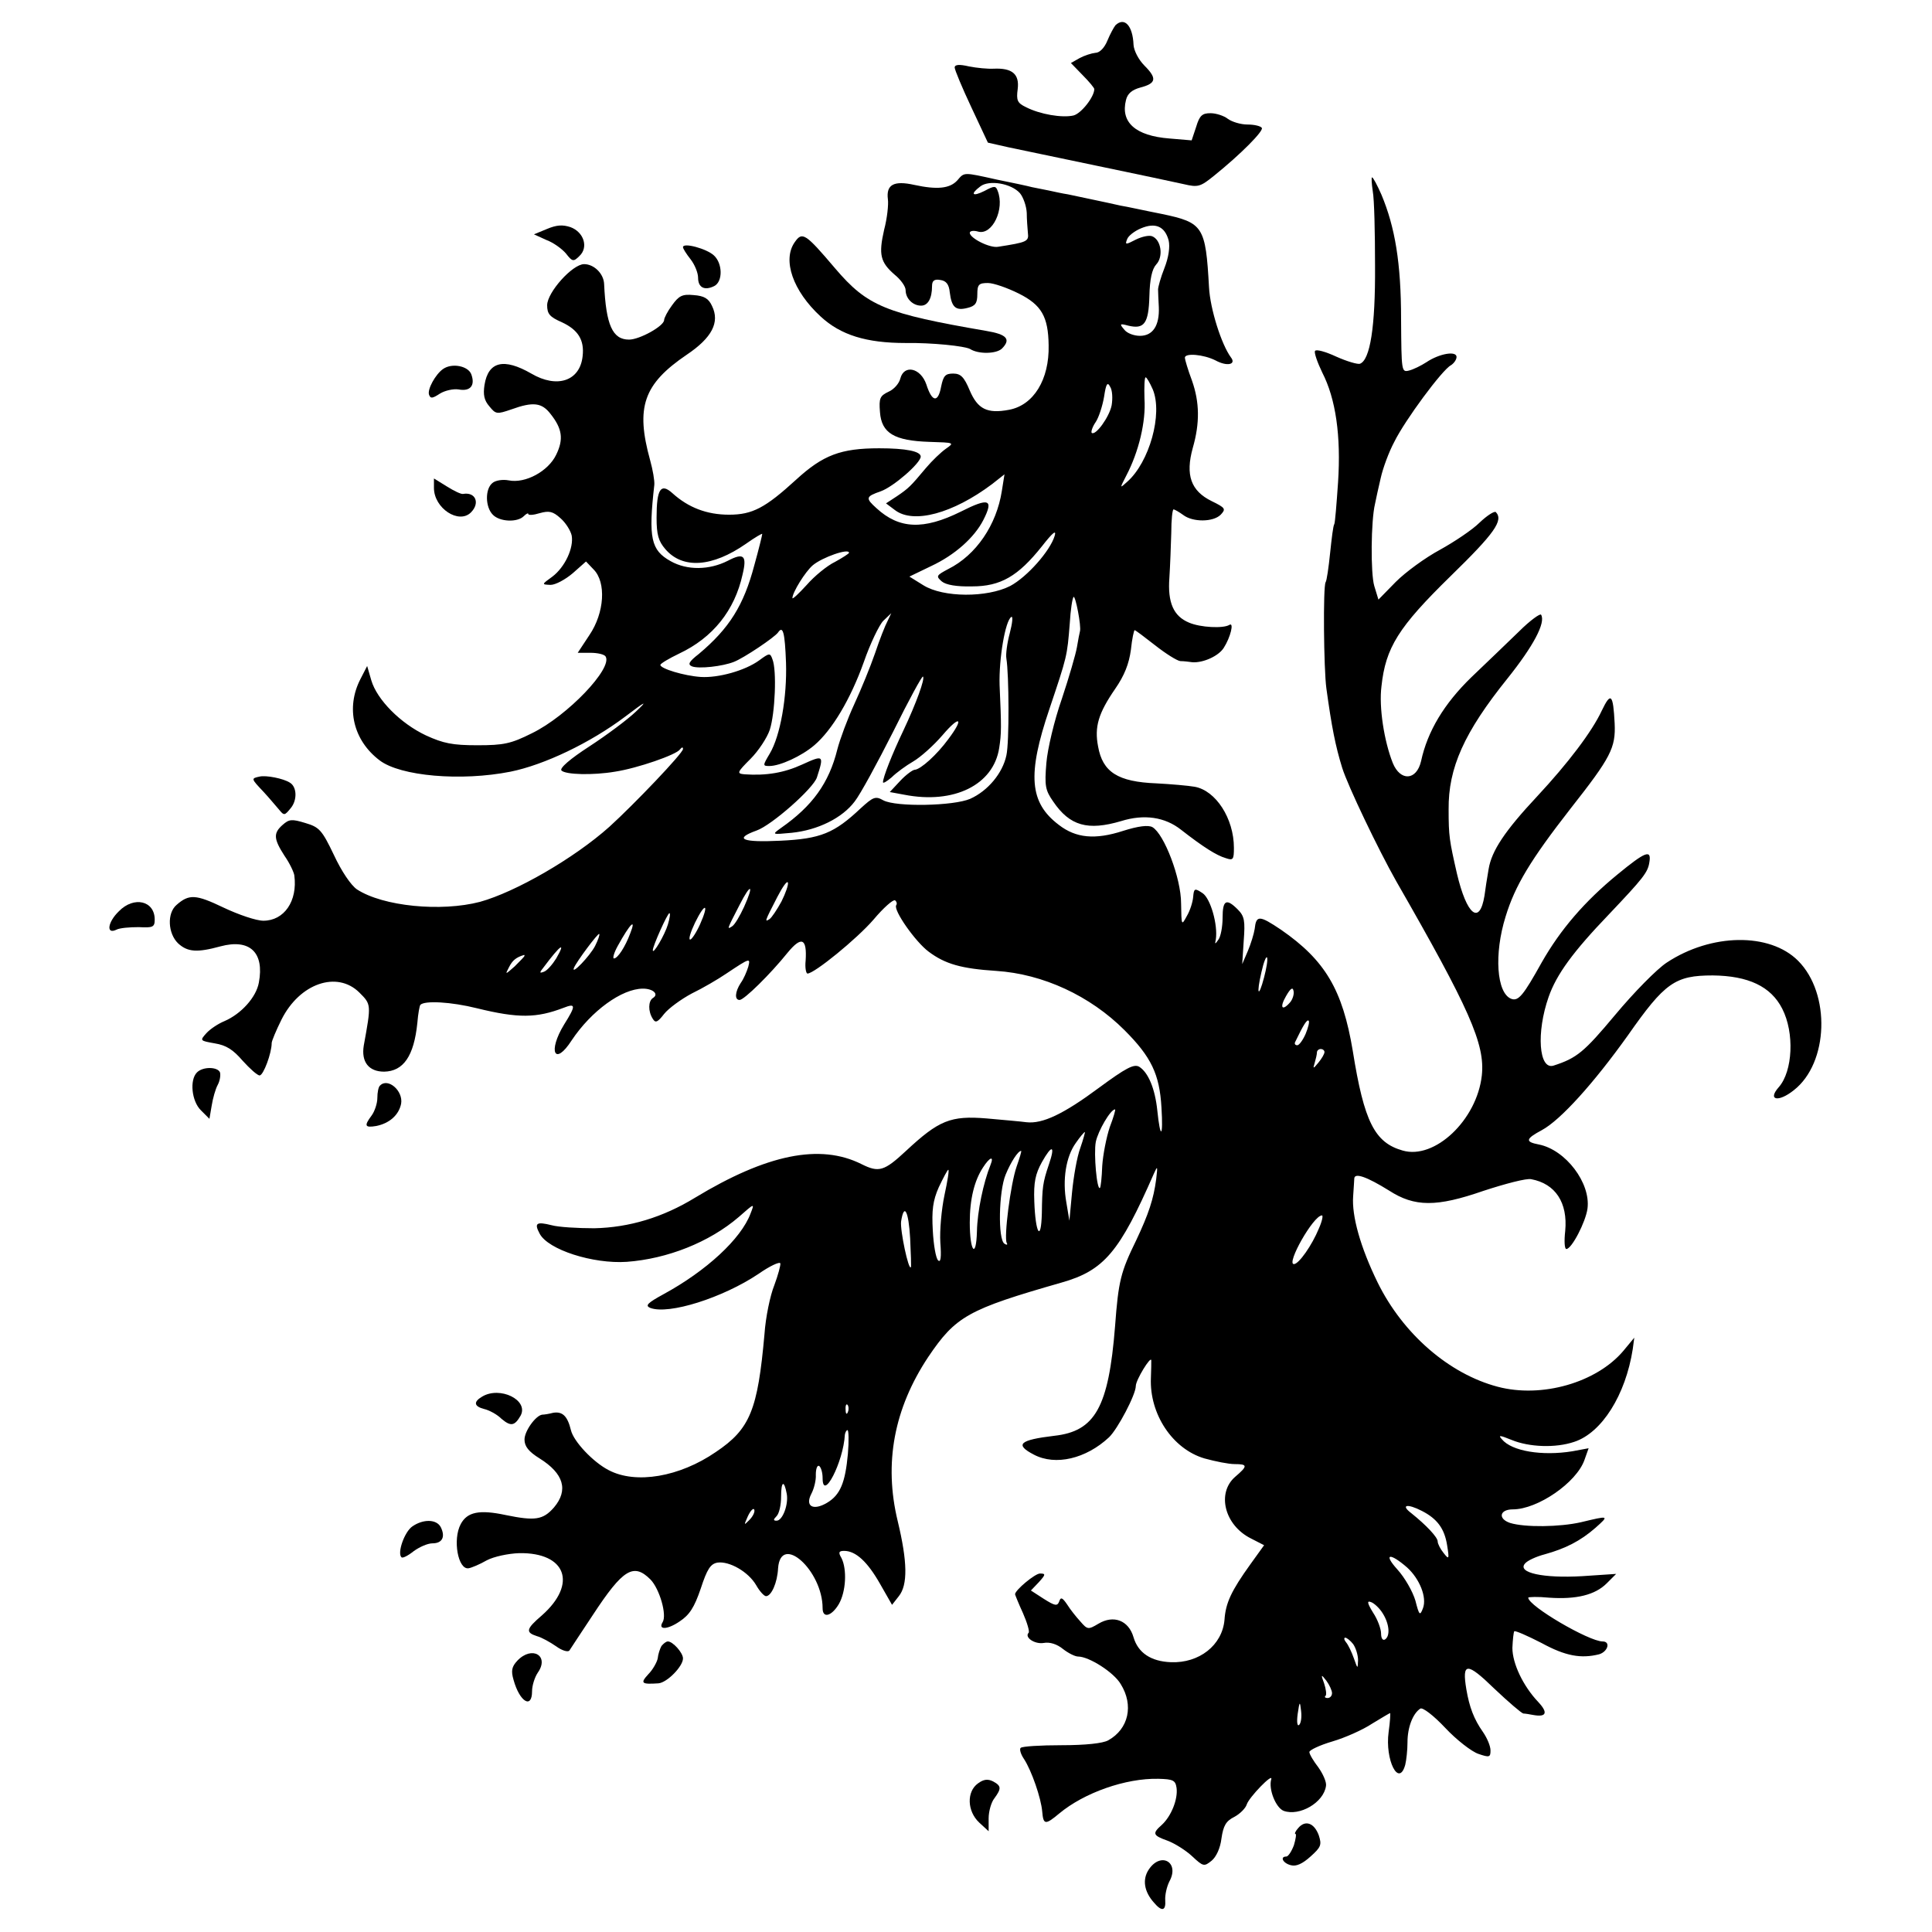 <?xml version="1.0" standalone="no"?>
<!DOCTYPE svg PUBLIC "-//W3C//DTD SVG 20010904//EN"
 "http://www.w3.org/TR/2001/REC-SVG-20010904/DTD/svg10.dtd">
<svg version="1.0" xmlns="http://www.w3.org/2000/svg"
 width="512pt" height="512pt" viewBox="0 0 512 512"
 preserveAspectRatio="xMidYMid meet">
<g transform="translate(0,512) scale(0.1,-0.1)"
fill="#000000" stroke="none">
<path d="M2956 5053 c-4 -5 -14 -23 -21 -40 -8 -20 -21 -33 -32 -33 -10 -1
-29 -7 -42 -14 l-23 -13 31 -32 c17 -17 31 -34 31 -37 0 -21 -35 -65 -55 -70
-30 -7 -89 3 -126 22 -23 11 -26 18 -22 48 5 40 -15 56 -63 54 -16 -1 -46 2
-66 6 -26 6 -38 5 -38 -3 0 -6 20 -54 44 -105 l44 -94 53 -12 c30 -6 137 -29
239 -50 102 -21 204 -43 227 -48 38 -9 44 -7 80 22 72 58 132 119 127 127 -3
5 -20 9 -38 9 -18 0 -41 7 -52 15 -10 8 -31 15 -46 15 -22 0 -29 -6 -38 -36
l-12 -36 -59 5 c-90 7 -130 43 -115 102 4 17 16 27 38 33 42 11 45 24 11 58
-16 16 -28 40 -29 55 -2 51 -24 75 -48 52z"/>
<path d="M2537 4642 c-20 -22 -54 -25 -114 -12 -54 12 -75 1 -70 -38 2 -14 -2
-51 -10 -81 -15 -66 -10 -86 28 -119 16 -13 29 -31 29 -41 0 -22 19 -41 41
-41 18 0 29 19 29 52 0 14 6 19 22 16 15 -2 23 -11 25 -33 5 -40 16 -49 47
-41 21 5 26 13 26 36 0 26 4 30 28 30 15 0 52 -13 82 -28 60 -30 78 -61 79
-137 2 -91 -40 -159 -105 -171 -58 -11 -83 2 -104 51 -15 36 -24 45 -44 45
-21 0 -26 -6 -32 -35 -8 -43 -24 -41 -39 6 -15 44 -59 54 -69 16 -3 -13 -17
-29 -31 -35 -23 -11 -26 -17 -23 -54 4 -56 38 -76 131 -79 66 -2 67 -2 44 -18
-13 -9 -37 -32 -53 -51 -41 -49 -46 -54 -77 -75 l-29 -19 24 -18 c49 -37 153
-9 257 69 l33 26 -7 -44 c-14 -90 -68 -170 -142 -207 -32 -17 -33 -19 -17 -33
11 -9 39 -14 80 -13 76 0 122 27 185 106 29 37 39 45 34 28 -12 -40 -73 -109
-118 -133 -61 -31 -177 -31 -230 2 l-37 23 58 28 c62 29 114 75 138 122 28 55
15 60 -60 22 -99 -49 -163 -46 -223 9 -30 27 -29 31 11 45 34 12 106 75 106
92 0 14 -39 22 -110 22 -102 0 -149 -18 -220 -83 -82 -75 -116 -93 -178 -93
-59 0 -108 19 -150 57 -31 28 -42 11 -42 -65 0 -45 5 -62 23 -83 46 -54 125
-48 214 14 24 17 43 28 43 26 0 -3 -9 -40 -21 -83 -28 -106 -66 -167 -147
-235 -27 -21 -30 -28 -18 -33 18 -7 81 0 111 12 26 10 108 65 117 78 13 19 18
0 21 -80 3 -91 -15 -194 -43 -241 -19 -32 -19 -33 -1 -33 28 0 85 26 119 55
47 40 96 122 131 220 17 49 41 99 52 110 l21 20 -10 -21 c-6 -11 -21 -49 -33
-85 -12 -35 -37 -96 -55 -135 -18 -39 -38 -93 -45 -120 -22 -89 -66 -150 -149
-208 -25 -18 -25 -18 28 -13 69 7 134 39 167 83 15 19 60 102 102 185 41 83
77 149 79 146 6 -5 -18 -71 -52 -143 -30 -63 -54 -124 -54 -137 0 -4 10 2 23
13 12 12 38 31 57 42 19 11 54 42 78 70 46 54 58 46 15 -11 -30 -41 -73 -80
-89 -81 -5 0 -23 -13 -38 -29 l-28 -30 38 -7 c132 -26 237 26 252 124 6 39 6
54 1 167 -2 69 15 170 31 180 5 3 3 -16 -4 -43 -7 -26 -11 -56 -9 -67 7 -42 8
-222 0 -257 -10 -47 -49 -94 -96 -115 -44 -19 -196 -22 -230 -4 -21 12 -27 9
-60 -21 -70 -66 -106 -81 -213 -86 -102 -5 -124 5 -63 27 40 14 151 112 160
141 19 59 18 60 -39 34 -48 -22 -95 -30 -153 -26 -21 2 -20 5 16 41 21 21 44
56 51 77 14 43 19 158 7 187 -6 17 -8 17 -35 -3 -37 -27 -108 -47 -155 -44
-44 3 -107 22 -107 32 1 4 23 17 50 30 89 42 147 114 168 210 12 50 3 58 -39
36 -49 -25 -108 -26 -152 -1 -52 29 -59 61 -43 202 1 11 -4 40 -11 65 -39 141
-18 202 97 280 67 45 88 86 67 129 -9 20 -21 27 -49 29 -30 3 -39 -2 -57 -27
-12 -16 -21 -34 -21 -39 0 -16 -65 -52 -93 -52 -44 0 -61 39 -66 147 -1 28
-27 53 -53 53 -31 0 -98 -75 -98 -109 0 -23 7 -31 39 -45 43 -20 60 -47 55
-90 -7 -66 -68 -86 -136 -46 -73 42 -114 32 -124 -30 -4 -26 -1 -41 13 -57 17
-21 20 -21 58 -8 58 21 81 18 104 -12 31 -39 35 -67 15 -108 -21 -44 -82 -77
-126 -68 -16 3 -35 0 -43 -7 -20 -16 -19 -64 1 -84 18 -19 65 -21 82 -4 7 7
12 9 12 6 0 -4 14 -3 30 2 25 7 35 5 55 -13 14 -12 27 -33 30 -46 6 -33 -18
-84 -51 -109 -29 -21 -29 -21 -5 -22 13 0 39 14 59 31 l35 31 20 -21 c34 -34
29 -115 -11 -174 l-31 -47 34 0 c18 0 37 -4 40 -10 19 -31 -101 -157 -195
-203 -56 -28 -75 -32 -145 -32 -66 0 -90 5 -136 26 -68 32 -130 95 -145 146
l-11 38 -18 -35 c-39 -76 -19 -162 51 -215 55 -42 216 -56 347 -30 89 18 211
76 304 146 55 42 61 44 28 13 -22 -21 -77 -62 -123 -92 -51 -33 -80 -58 -74
-64 11 -11 83 -13 142 -3 59 9 163 45 172 59 5 6 8 7 8 1 0 -11 -129 -146
-195 -206 -94 -84 -249 -173 -343 -199 -103 -27 -257 -12 -326 33 -16 11 -41
48 -61 91 -32 67 -39 74 -76 85 -36 11 -43 10 -60 -5 -25 -22 -24 -37 5 -82
14 -20 25 -44 26 -52 9 -68 -27 -120 -82 -120 -19 0 -66 16 -106 35 -73 35
-91 36 -124 7 -26 -22 -23 -76 4 -102 25 -23 50 -25 112 -8 78 21 117 -16 102
-96 -7 -39 -47 -83 -91 -102 -17 -7 -38 -21 -48 -32 -18 -20 -17 -20 22 -27
31 -5 49 -17 74 -46 19 -21 39 -39 45 -39 10 0 32 59 32 86 0 5 12 34 26 62
48 96 147 130 206 72 32 -32 32 -31 12 -141 -7 -43 13 -69 54 -69 51 1 79 41
88 129 2 25 6 46 8 48 11 12 82 8 150 -9 110 -27 158 -26 229 1 33 13 34 7 2
-44 -44 -72 -25 -112 20 -42 52 78 133 137 189 137 27 0 43 -15 26 -25 -12 -8
-13 -35 0 -55 7 -12 13 -9 30 13 12 15 45 39 73 54 29 14 70 38 92 53 63 42
64 42 58 18 -4 -13 -12 -32 -20 -43 -15 -23 -17 -45 -3 -45 12 0 82 69 127
125 37 45 52 39 48 -21 -2 -18 1 -34 5 -34 18 0 131 92 175 143 26 31 52 54
57 51 4 -3 6 -9 3 -13 -8 -13 51 -97 86 -123 44 -33 87 -45 179 -51 124 -8
249 -66 340 -157 71 -71 93 -117 98 -205 5 -80 -3 -86 -11 -8 -6 58 -24 101
-48 116 -14 8 -35 -3 -107 -56 -93 -69 -149 -96 -192 -91 -14 2 -61 6 -105 10
-96 8 -127 -5 -214 -86 -58 -54 -72 -58 -118 -35 -110 55 -251 26 -441 -89
-85 -52 -174 -79 -267 -81 -44 0 -95 3 -113 8 -40 10 -47 6 -32 -22 22 -43
142 -81 231 -75 108 8 219 52 297 119 42 37 42 37 31 9 -25 -67 -117 -152
-231 -214 -42 -23 -49 -30 -35 -36 49 -19 193 27 287 90 30 21 56 33 58 28 1
-5 -6 -31 -16 -58 -11 -27 -23 -85 -26 -129 -18 -202 -38 -252 -129 -313 -96
-66 -212 -86 -284 -48 -41 21 -93 76 -100 106 -9 37 -22 50 -47 46 -11 -3 -24
-5 -29 -5 -17 -2 -47 -43 -47 -66 0 -18 11 -32 40 -50 64 -40 77 -84 38 -130
-29 -33 -50 -36 -128 -20 -70 15 -102 8 -119 -24 -22 -41 -7 -122 21 -117 7 1
29 10 48 21 19 10 57 18 86 19 124 2 155 -81 60 -165 -42 -36 -44 -45 -13 -55
12 -3 35 -16 51 -27 15 -11 31 -16 35 -11 3 5 31 47 62 94 80 122 108 139 153
94 24 -25 44 -94 32 -113 -13 -21 13 -20 45 2 26 17 39 37 56 87 17 52 26 66
45 69 31 4 81 -24 102 -60 9 -16 21 -29 26 -29 14 0 30 35 32 74 7 94 118 -6
118 -106 0 -28 24 -21 43 11 19 33 22 92 7 122 -9 15 -7 19 7 19 31 0 62 -29
95 -87 l32 -56 18 23 c24 30 23 91 -3 199 -37 153 -10 298 81 435 73 108 105
126 353 197 113 32 154 81 245 289 10 22 10 20 6 -15 -7 -53 -20 -92 -53 -162
-41 -84 -47 -107 -56 -228 -17 -215 -53 -278 -161 -290 -92 -11 -106 -23 -54
-50 57 -30 138 -11 199 46 23 22 71 113 71 136 0 16 40 81 41 68 0 -5 0 -26
-1 -47 -4 -95 57 -188 142 -213 29 -8 64 -15 80 -15 35 0 35 -5 1 -34 -49 -43
-28 -128 42 -163 l35 -18 -36 -50 c-51 -71 -66 -103 -69 -148 -6 -67 -67 -115
-142 -112 -53 2 -87 25 -99 66 -13 45 -53 60 -93 36 -27 -16 -29 -16 -48 6
-11 12 -27 32 -35 45 -13 19 -17 20 -21 8 -5 -13 -11 -12 -41 7 l-34 22 21 22
c18 20 19 23 3 23 -13 0 -66 -44 -66 -55 0 -1 9 -24 21 -50 11 -25 18 -49 15
-52 -12 -12 16 -31 40 -27 16 3 35 -3 51 -16 14 -11 32 -20 40 -20 29 0 95
-42 113 -73 35 -56 21 -119 -33 -149 -14 -8 -60 -13 -124 -13 -56 0 -104 -3
-108 -7 -4 -3 0 -17 9 -30 20 -31 45 -103 48 -139 3 -35 8 -36 45 -5 66 55
176 94 263 92 39 -1 45 -4 48 -24 4 -30 -14 -75 -39 -98 -26 -23 -24 -28 15
-42 19 -7 49 -26 65 -41 30 -28 32 -28 52 -12 12 10 23 33 26 59 5 34 12 46
34 57 15 8 30 23 33 33 6 19 70 85 65 67 -8 -26 12 -76 33 -84 42 -15 106 22
112 66 2 10 -8 32 -20 49 -13 17 -24 35 -24 41 0 5 27 18 61 28 34 10 81 31
105 47 25 15 46 28 48 28 1 0 0 -22 -4 -50 -10 -74 27 -148 44 -87 3 12 6 39
6 60 0 39 14 76 34 89 6 4 35 -18 66 -51 30 -32 70 -63 88 -69 29 -10 32 -9
32 9 0 12 -9 33 -20 49 -24 34 -36 66 -44 113 -12 72 1 73 74 2 38 -36 72 -65
77 -66 4 0 17 -2 27 -4 34 -6 39 6 13 34 -41 43 -69 103 -69 144 1 22 3 41 5
44 3 2 35 -12 72 -31 64 -35 105 -42 153 -30 23 7 31 34 9 34 -36 0 -197 94
-197 116 0 2 25 3 55 0 72 -5 122 7 153 38 l25 25 -90 -6 c-103 -6 -172 9
-152 33 6 8 30 19 53 25 54 15 94 35 134 70 37 33 37 33 -38 15 -57 -13 -149
-14 -188 -2 -33 11 -28 36 7 36 66 0 169 71 190 131 l11 31 -43 -8 c-80 -13
-161 0 -187 32 -10 11 -6 11 26 -2 46 -19 116 -22 166 -5 73 24 136 124 155
246 l4 30 -29 -35 c-71 -84 -216 -126 -333 -95 -129 34 -251 140 -318 276 -46
94 -69 177 -65 229 1 19 3 41 3 47 1 16 34 4 92 -32 68 -44 126 -44 250 -1 58
19 115 34 127 31 64 -12 97 -62 90 -137 -3 -26 -2 -48 3 -48 14 0 51 71 56
107 9 68 -58 156 -129 170 -37 7 -35 15 8 38 50 27 138 125 228 251 98 140
125 159 225 159 94 -1 154 -29 184 -88 33 -64 28 -166 -9 -208 -31 -35 -1 -41
40 -8 92 72 98 256 11 343 -75 75 -230 73 -348 -5 -26 -17 -87 -79 -137 -139
-82 -98 -101 -114 -163 -134 -39 -12 -46 88 -13 182 21 60 65 120 159 218 92
97 104 112 108 139 6 35 -11 28 -84 -32 -88 -72 -152 -147 -201 -233 -49 -88
-62 -104 -81 -97 -39 15 -46 119 -15 218 25 82 66 150 172 286 107 136 120
161 117 226 -4 78 -10 84 -34 34 -26 -56 -90 -140 -171 -227 -87 -93 -121
-145 -129 -193 -4 -23 -9 -55 -11 -71 -13 -79 -47 -51 -73 59 -20 88 -22 99
-22 170 -1 110 41 204 156 347 68 85 102 148 89 169 -2 4 -29 -15 -58 -44 -30
-29 -86 -83 -127 -122 -72 -70 -116 -143 -133 -222 -12 -52 -55 -54 -75 -5
-23 58 -37 148 -30 203 11 103 45 157 183 292 117 114 141 148 120 170 -4 3
-23 -9 -43 -28 -19 -19 -67 -51 -105 -72 -39 -21 -91 -59 -117 -85 l-46 -47
-11 36 c-10 33 -9 173 2 218 2 11 9 42 15 68 6 27 22 70 36 96 28 57 127 191
150 203 8 5 15 15 15 22 0 17 -46 9 -80 -14 -14 -9 -34 -19 -46 -22 -20 -5
-20 -2 -21 136 0 149 -16 244 -52 330 -11 25 -22 46 -25 46 -2 0 -1 -17 2 -37
4 -21 6 -110 6 -198 1 -161 -13 -249 -40 -259 -6 -2 -34 6 -63 19 -28 13 -53
20 -56 15 -3 -4 6 -30 19 -57 36 -70 50 -168 42 -291 -4 -58 -8 -108 -10 -111
-3 -4 -7 -38 -11 -76 -4 -39 -9 -74 -12 -78 -7 -11 -5 -230 2 -281 14 -102 24
-153 42 -211 15 -48 96 -217 143 -300 194 -338 236 -432 227 -515 -13 -118
-125 -224 -210 -199 -74 21 -102 76 -132 264 -27 162 -73 240 -190 321 -58 39
-66 39 -70 2 -2 -13 -10 -39 -18 -58 l-15 -35 4 62 c4 53 2 65 -16 83 -30 30
-40 25 -40 -22 0 -24 -5 -50 -11 -58 -9 -13 -10 -13 -7 0 6 39 -14 109 -35
123 -21 14 -23 13 -25 -10 -1 -13 -8 -36 -17 -51 -14 -26 -14 -25 -15 34 0 67
-45 184 -76 202 -11 6 -37 3 -78 -10 -74 -24 -125 -19 -170 16 -78 59 -84 133
-25 307 47 140 47 139 54 227 2 36 7 67 10 70 5 5 21 -78 17 -91 -1 -4 -5 -23
-8 -42 -3 -18 -21 -80 -40 -137 -20 -57 -38 -133 -41 -170 -5 -60 -3 -72 18
-102 44 -65 92 -78 180 -52 61 19 116 11 159 -23 59 -46 94 -68 118 -75 20 -7
22 -4 22 27 0 78 -48 152 -104 162 -17 3 -63 7 -101 9 -103 4 -143 30 -155 98
-10 52 1 88 45 152 25 36 37 67 42 104 3 29 8 52 10 52 2 0 26 -18 54 -40 28
-22 58 -41 67 -42 10 0 24 -2 32 -3 28 -2 69 16 83 38 18 28 28 69 15 61 -16
-10 -77 -7 -107 6 -41 17 -57 53 -52 119 2 31 4 84 5 119 0 34 3 62 6 62 3 0
15 -7 26 -15 25 -19 79 -19 99 1 14 15 13 18 -24 36 -55 27 -70 69 -50 141 19
66 18 121 -2 178 -11 29 -19 57 -19 61 0 13 49 9 81 -7 31 -17 56 -11 41 8
-25 34 -55 128 -58 186 -9 161 -15 171 -125 194 -46 9 -95 20 -109 22 -39 9
-113 24 -140 30 -14 2 -36 7 -50 10 -14 3 -34 7 -45 9 -11 3 -53 12 -93 20
-90 20 -86 20 -105 -2z m166 -34 c9 -11 17 -34 18 -52 0 -17 2 -41 3 -53 3
-23 -2 -25 -79 -37 -22 -4 -75 23 -75 37 0 5 10 7 23 3 37 -9 70 60 51 108 -5
14 -9 14 -35 0 -32 -16 -39 -9 -11 12 23 18 82 8 105 -18z m394 -125 c4 -17 0
-45 -11 -73 -10 -25 -17 -51 -17 -57 0 -7 1 -28 2 -47 2 -49 -16 -76 -50 -76
-16 0 -35 7 -42 17 -13 15 -11 16 11 10 42 -10 54 5 56 78 1 45 7 72 18 84 20
21 13 66 -11 75 -8 3 -27 -1 -43 -9 -27 -14 -29 -14 -23 1 3 9 20 22 37 29 38
16 63 5 73 -32z m-42 -395 c27 -65 -9 -193 -68 -245 -20 -18 -20 -18 -2 17 33
63 52 143 48 203 -1 31 0 57 3 57 3 0 11 -14 19 -32z m-109 -42 c-6 -31 -43
-82 -53 -73 -2 3 2 16 11 29 8 12 18 43 22 67 5 34 9 40 16 26 6 -9 7 -31 4
-49z m-696 -391 c0 -2 -17 -13 -37 -24 -21 -10 -55 -38 -75 -61 -21 -23 -38
-39 -38 -35 0 15 34 70 54 87 25 21 96 46 96 33z m-179 -924 c-12 -22 -26 -43
-32 -47 -13 -8 -13 -7 21 59 14 27 26 44 28 38 2 -5 -6 -28 -17 -50z m-99 -14
c-11 -24 -25 -48 -32 -52 -14 -9 -14 -9 20 57 30 59 39 55 12 -5z m-117 -47
c-10 -22 -22 -40 -26 -40 -5 0 1 20 13 45 27 55 38 51 13 -5z m-85 0 c-8 -27
-40 -82 -40 -68 0 11 39 98 44 98 3 0 1 -13 -4 -30z m-100 -24 c-13 -35 -33
-66 -43 -66 -4 0 0 15 10 33 33 60 50 76 33 33z m-93 -33 c-14 -27 -64 -79
-56 -58 7 17 64 93 67 90 2 -2 -3 -16 -11 -32z m-103 -33 c-10 -16 -24 -32
-32 -35 -13 -5 -13 -3 -1 12 44 59 60 70 33 23z m-84 7 c0 -2 -12 -14 -26 -28
-25 -22 -26 -23 -15 -2 9 18 19 26 39 32 1 1 2 0 2 -2z m1960 -57 c-15 -57
-21 -46 -7 14 6 27 13 44 15 38 2 -6 -2 -29 -8 -52z m70 -65 c-22 -26 -30 -16
-12 15 12 21 18 25 20 14 2 -8 -2 -21 -8 -29z m40 -85 c-7 -16 -17 -30 -22
-30 -5 0 -8 3 -6 8 23 48 32 61 36 57 3 -2 -1 -18 -8 -35z m50 -48 c0 -5 -7
-17 -16 -28 -14 -17 -15 -17 -10 -1 3 10 6 23 6 28 0 5 5 9 10 9 6 0 10 -4 10
-8z m-569 -199 c-9 -27 -18 -73 -20 -103 -1 -30 -4 -57 -6 -58 -8 -8 -17 91
-11 122 6 29 39 86 51 86 2 0 -4 -21 -14 -47z m-78 -55 c-9 -24 -18 -77 -22
-118 l-7 -75 -8 48 c-11 61 -1 122 25 158 11 16 22 29 24 29 1 0 -4 -19 -12
-42z m-83 -43 c-17 -50 -18 -62 -19 -130 -2 -79 -17 -54 -20 31 -2 51 3 73 20
104 27 48 36 45 19 -5z m-86 -7 c-16 -46 -34 -188 -26 -202 3 -5 0 -6 -6 -2
-18 11 -15 140 3 183 14 34 33 63 41 63 2 0 -4 -19 -12 -42z m-69 5 c-19 -47
-35 -124 -36 -176 -2 -75 -19 -54 -19 23 0 62 12 111 35 146 18 28 30 32 20 7z
m-122 -80 c-8 -38 -13 -94 -11 -126 3 -39 1 -54 -6 -47 -6 6 -12 41 -14 79 -3
53 0 79 16 115 12 25 23 46 25 46 3 0 -2 -30 -10 -67z m-91 -115 c2 -40 3 -75
2 -76 -6 -11 -29 98 -26 121 8 51 20 27 24 -45z m1083 26 c-18 -44 -53 -94
-66 -94 -21 0 51 128 74 129 4 1 1 -15 -8 -35z m-1248 -486 c-3 -8 -6 -5 -6 6
-1 11 2 17 5 13 3 -3 4 -12 1 -19z m0 -111 c-7 -76 -20 -109 -56 -130 -36 -21
-58 -9 -41 24 7 13 13 36 12 51 0 16 4 26 9 23 5 -4 9 -18 9 -32 0 -64 55 42
59 115 1 6 4 12 7 12 3 0 4 -28 1 -63z m-162 -106 c5 -28 -11 -71 -27 -71 -9
0 -9 3 0 12 7 7 12 30 12 52 0 41 8 45 15 7z m-99 -69 c-15 -15 -15 -15 -4 10
7 15 15 23 17 17 2 -6 -4 -18 -13 -27z m1782 24 c41 -21 60 -47 67 -91 6 -37
5 -39 -9 -21 -9 11 -16 25 -16 31 0 11 -30 43 -70 75 -29 22 -11 26 28 6z
m-39 -150 c33 -30 53 -79 42 -108 -8 -21 -10 -19 -20 20 -7 24 -28 61 -48 83
-38 42 -20 45 26 5z m-65 -121 c18 -28 21 -61 6 -70 -6 -3 -10 4 -10 16 0 12
-9 37 -21 55 -16 26 -17 33 -5 28 8 -3 22 -16 30 -29z m-78 -82 c7 -10 13 -29
13 -43 -1 -24 -1 -23 -11 5 -6 17 -15 36 -21 43 -5 6 -6 12 -2 12 4 0 14 -8
21 -17z m-56 -130 c0 -7 -5 -13 -12 -13 -6 0 -9 3 -5 6 3 3 1 18 -4 33 -9 24
-8 25 6 7 8 -11 15 -26 15 -33z m-87 -84 c-5 -5 -7 7 -4 29 5 34 6 35 9 8 2
-16 0 -32 -5 -37z"/>
<path d="M1449 4513 l-34 -14 33 -15 c19 -7 42 -24 52 -36 17 -22 20 -22 36
-6 24 23 11 63 -24 76 -21 7 -37 6 -63 -5z"/>
<path d="M2106 4478 c-33 -47 -5 -129 69 -197 53 -49 121 -70 225 -70 70 1
157 -8 171 -16 22 -14 69 -13 84 1 25 25 13 38 -41 47 -267 46 -315 65 -401
166 -79 93 -87 98 -107 69z"/>
<path d="M1810 4465 c0 -4 9 -18 20 -32 11 -14 20 -36 20 -49 0 -26 17 -35 43
-22 23 12 22 60 -1 81 -19 18 -82 35 -82 22z"/>
<path d="M1174 4142 c-20 -14 -42 -54 -37 -68 4 -11 9 -10 29 3 13 8 35 13 49
11 31 -6 45 10 34 40 -8 22 -51 31 -75 14z"/>
<path d="M1150 3827 c0 -54 66 -97 98 -65 25 25 12 55 -21 49 -5 -1 -24 8 -43
20 l-34 21 0 -25z"/>
<path d="M688 3062 c-23 -5 -23 -5 10 -40 15 -16 33 -38 41 -47 14 -17 15 -17
32 4 17 21 16 56 -3 67 -17 11 -63 20 -80 16z"/>
<path d="M315 2705 c-30 -29 -34 -62 -7 -49 9 5 36 7 60 7 37 -2 42 0 42 20 0
50 -55 63 -95 22z"/>
<path d="M522 2278 c-20 -20 -14 -76 10 -100 l23 -23 6 35 c3 19 10 44 16 55
6 11 8 26 6 33 -6 15 -45 16 -61 0z"/>
<path d="M1007 2243 c-4 -3 -7 -18 -7 -33 0 -14 -7 -35 -15 -46 -21 -28 -18
-33 12 -28 35 7 60 29 66 59 6 34 -35 70 -56 48z"/>
<path d="M1278 1419 c-24 -14 -22 -26 5 -33 13 -3 34 -14 46 -26 25 -21 35
-19 51 9 21 41 -55 78 -102 50z"/>
<path d="M1093 1075 c-21 -14 -41 -71 -29 -82 3 -3 17 4 32 16 15 11 37 21 50
21 26 0 35 17 22 43 -11 21 -46 22 -75 2z"/>
<path d="M1753 758 c-4 -7 -9 -22 -10 -33 -2 -10 -13 -30 -25 -42 -22 -24 -18
-27 27 -24 23 2 65 45 65 66 0 15 -27 45 -40 45 -5 0 -12 -6 -17 -12z"/>
<path d="M1371 719 c-15 -16 -17 -27 -10 -51 16 -58 49 -78 49 -30 0 15 7 37
15 49 32 45 -15 73 -54 32z"/>
<path d="M2592 394 c-31 -22 -29 -74 3 -104 l25 -23 0 34 c0 19 7 43 15 53 19
26 19 33 -3 45 -14 7 -25 6 -40 -5z"/>
<path d="M3440 275 c-7 -8 -10 -15 -7 -15 3 0 1 -13 -4 -30 -6 -16 -15 -30
-20 -30 -18 0 -9 -18 12 -23 14 -4 31 4 52 23 28 25 30 31 22 56 -12 33 -36
42 -55 19z"/>
<path d="M3044 165 c-17 -26 -12 -58 14 -87 21 -25 32 -22 30 6 -1 14 4 36 11
50 28 51 -23 80 -55 31z"/>
</g>
</svg>
